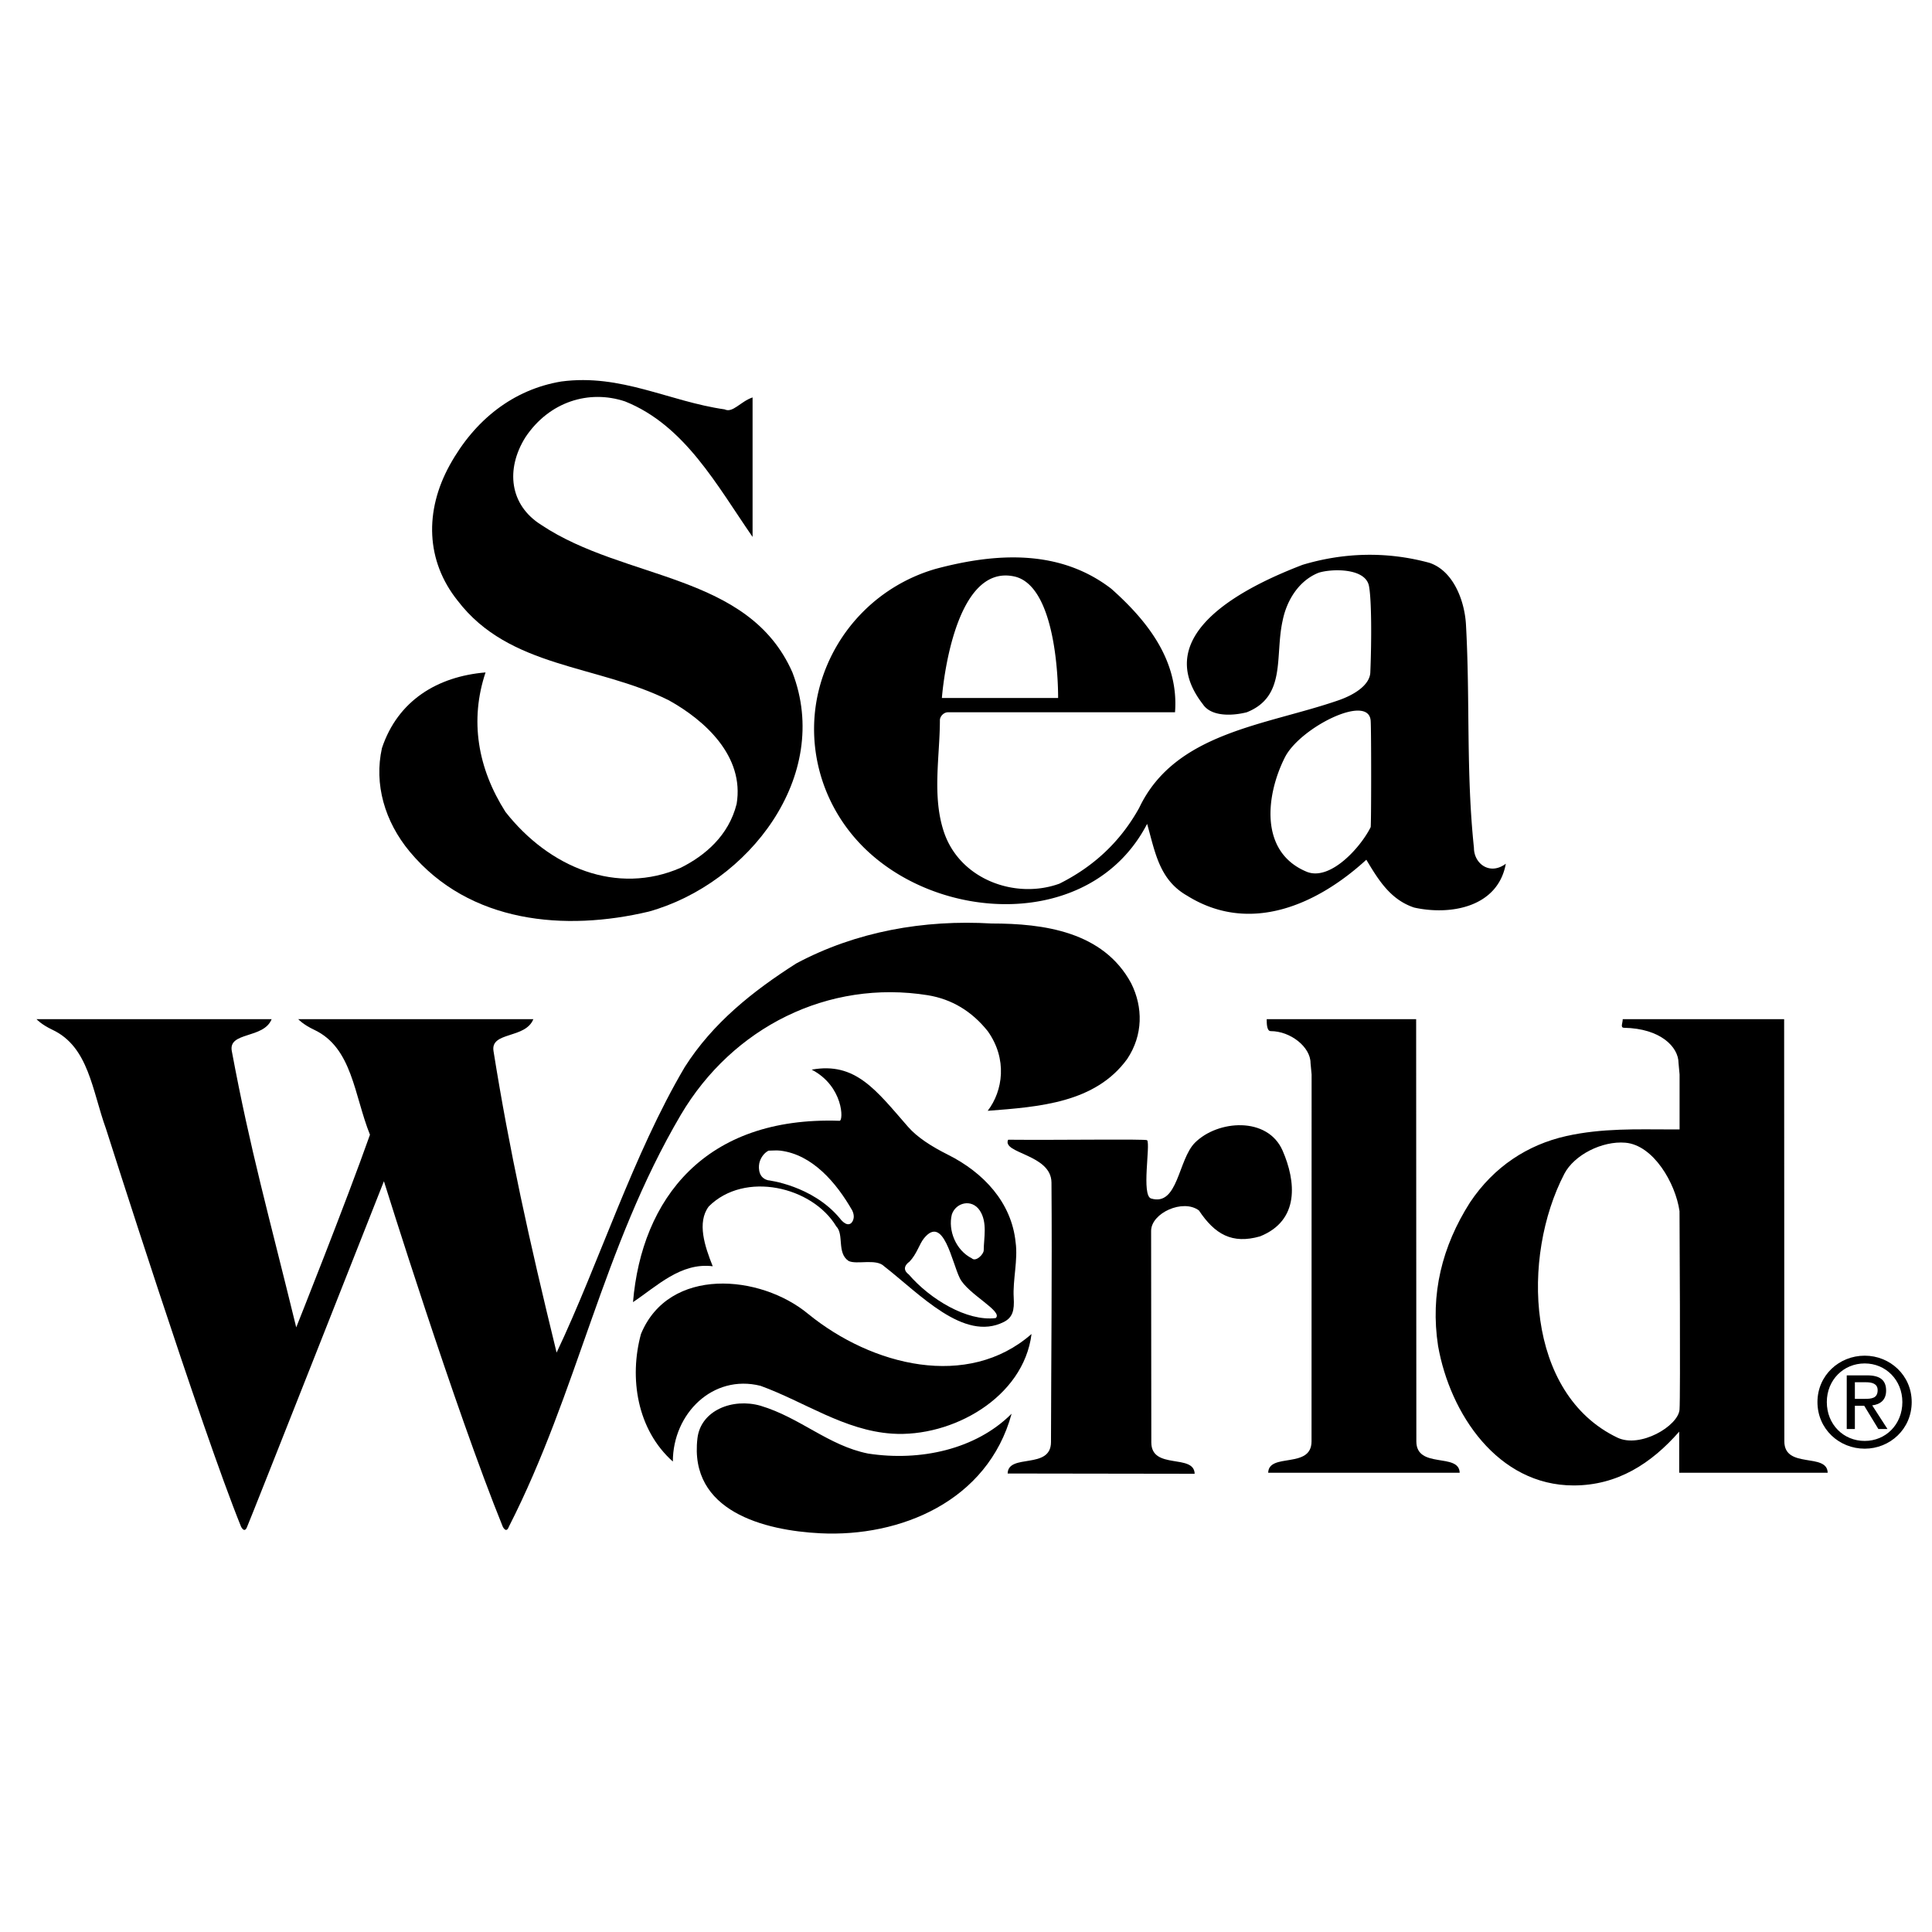 <svg xmlns="http://www.w3.org/2000/svg" width="2500" height="2500" viewBox="0 0 192.756 192.756"><g fill-rule="evenodd" clip-rule="evenodd"><path fill="#fff" fill-opacity="0" d="M0 0h192.756v192.756H0V0z"/><path d="M40.889 84.981c-2.521-3.024-3.579-6.76-2.784-10.338 1.59-4.771 5.567-7.157 10.338-7.555-1.591 4.771-.795 9.542 1.988 13.917 4.375 5.567 11.134 8.351 17.496 5.567 2.386-1.193 4.771-3.181 5.567-6.362.795-4.771-3.181-8.351-6.759-10.338-7.157-3.579-15.905-3.181-21.074-9.941-3.181-3.976-3.314-8.946-.796-13.519 2.501-4.541 6.362-7.555 11.134-8.35 5.964-.795 10.736 1.988 16.303 2.783.795.398 1.591-.795 2.783-1.193v13.917c-3.579-5.169-6.76-11.133-12.724-13.519-3.579-1.193-7.555 0-9.941 3.578-1.988 3.182-1.59 6.76 1.59 8.748 8.351 5.566 20.677 4.771 25.051 14.712 3.976 10.338-4.374 21.074-14.314 23.857-8.351 1.989-17.894 1.194-23.858-5.964z"/><path d="M147.055 84.584c-.795-7.555-.373-14.682-.795-22.267-.133-2.386-1.26-5.368-3.645-6.164-4.375-1.193-8.682-.994-12.658.199-5.17 1.988-15.508 6.759-9.941 13.917.797 1.193 2.783 1.193 4.375.795 3.977-1.59 2.783-5.567 3.578-9.146.398-1.988 1.59-3.977 3.578-4.771 1.193-.397 4.682-.544 5.037 1.326.26 1.36.266 5.368.133 8.615-.049 1.192-1.459 2.187-3.182 2.783-7.256 2.512-16.303 3.181-19.881 10.736-1.988 3.579-4.771 5.965-7.953 7.555-4.373 1.59-9.94-.398-11.53-5.169-1.193-3.578-.398-7.555-.398-11.134 0-.397.398-.795.795-.795h22.664c.398-5.169-2.783-9.146-6.361-12.326-5.17-3.977-11.531-3.579-17.496-1.988a16.819 16.819 0 0 0-11.531 11.531c-1.59 5.566-.095 11.619 3.977 15.905 7.555 7.953 23.062 8.748 28.628-1.988.795 2.783 1.193 5.566 3.977 7.157 6.361 3.976 13.121.795 17.893-3.579 1.193 1.988 2.387 3.977 4.771 4.771 3.58.796 8.352 0 9.146-4.374-1.591 1.194-3.181.001-3.181-1.589zm-45.727-27.039c4.373 1.193 4.24 12.095 4.24 12.095H93.972s.994-13.685 7.356-12.095zm35.422 24.984c-1.037 2.074-4.074 5.408-6.396 4.44-4.77-1.988-4.025-7.72-2.16-11.407 1.494-2.959 8.332-6.398 8.557-3.67.069.862.065 10.505-.001 10.637z"/><path d="M24.05 152.315s.345.73.61.002c.194-.38 13.644-34.466 13.644-34.466s7.083 22.717 11.857 34.464c0 0 .345.73.61.002 6.896-13.523 9.331-27.79 17.156-41.093 5.169-8.748 14.712-13.52 24.653-11.929 2.385.397 4.373 1.591 5.964 3.579 1.988 2.783 1.523 5.964 0 7.952 5.168-.397 10.736-.796 13.916-5.169 1.592-2.386 1.592-5.17.398-7.555-2.783-5.169-8.748-5.965-13.918-5.965-6.759-.397-13.519.795-19.483 3.977-4.374 2.783-8.35 5.964-11.133 10.338-5.169 8.748-8.549 19.55-12.791 28.496-2.783-11.398-4.705-20.146-6.296-30.087-.314-1.963 3.181-1.192 3.977-3.181h-23.46s.464.53 1.59 1.061c3.81 1.792 3.976 6.494 5.567 10.471-2.386 6.76-7.356 19.219-7.356 19.219-2.784-11.398-4.573-17.628-6.429-27.569-.365-1.954 3.181-1.192 3.976-3.181H3.643s.464.53 1.59 1.061c3.622 1.704 3.951 6.038 5.342 9.879.002 0 9.526 29.977 13.475 39.694zM130.852 143.807c-.006 2.783-4.275 1.094-4.324 3.132h19.105c-.049-2.038-4.316-.349-4.324-3.132l-.02-42.125h-14.91c0 .397 0 1.193.396 1.193 1.988 0 3.977 1.59 3.977 3.181.037.382.072.763.107 1.145l-.007 36.606z"/><path d="M182.348 146.938c-.049-2.038-4.318-.349-4.324-3.132l-.02-42.125H161.9c0 .397-.266.854.131.861 3.646.066 5.436 1.922 5.436 3.513.037.382.072.763.105 1.145v5.482h-1.033c-3.115 0-6.695-.139-10.273.663-3.844.861-7.223 3.048-9.607 6.627-2.785 4.374-3.977 9.146-3.182 14.314 1.193 6.76 5.953 13.917 13.52 13.917 4.373 0 7.754-2.187 10.537-5.368v4.103h14.814zm-20.979-3.505c-9.145-4.374-9.598-18.02-5.301-26.31.98-1.895 3.777-3.313 6.096-3.115 2.803.24 5.004 4.043 5.402 6.826 0 0 .105 18.651 0 19.815-.148 1.633-3.927 3.869-6.197 2.784zM81.844 152.976c-5.574-.278-13.122-2.187-12.26-9.477.33-2.792 3.512-4.043 6.295-3.247 3.976 1.192 6.76 3.976 10.736 4.771 5.169.795 10.736-.398 14.314-3.977-2.384 8.749-11.132 12.327-19.085 11.93z"/><path d="M89.001 143.035c-4.761-.317-8.748-3.182-13.122-4.771-4.771-1.193-8.748 2.783-8.748 7.555-3.579-3.181-4.374-8.351-3.182-12.725 2.784-6.76 11.929-5.964 16.701-1.988 6.361 5.17 15.904 7.556 22.266 1.988-.793 6.362-7.95 10.339-13.915 9.941z"/><path d="M101.328 123.949c-.398-3.977-3.203-6.97-6.76-8.748-1.59-.796-3.034-1.703-3.976-2.783-3.181-3.646-5.235-6.495-9.609-5.699 3.181 1.656 3.181 5.116 2.783 5.103-13.453-.464-19.749 7.82-20.61 18.092 2.386-1.591 4.771-3.977 7.953-3.579-.795-1.987-1.59-4.373-.398-5.964 3.579-3.578 10.338-1.988 12.725 1.988.795.795.033 2.65 1.226 3.446.795.397 2.75-.266 3.546.529 3.578 2.784 7.952 7.556 11.928 5.567.898-.449 1.08-1.16 1.002-2.45-.105-1.724.438-3.766.19-5.502zm-16.402-1.922c-.497.431-1.126-.464-1.126-.464-2.75-3.314-7.19-3.811-7.19-3.811-1.16-.299-.857-1.683-.857-1.683.096-.477.435-1.022.924-1.267.397 0 .798-.05 1.192 0 3.181.397 5.567 3.181 7.158 5.964.396.83-.101 1.261-.101 1.261zm10.04-.862c.398-1.192 1.988-1.59 2.784-.397.795 1.193.396 2.783.396 3.977 0 .397-.795 1.192-1.193.795-1.589-.796-2.385-2.784-1.987-4.375zm4.374 10.339c-2.856.356-6.551-1.883-8.674-4.352-.895-.663.069-1.271.069-1.271.743-.772.982-1.756 1.448-2.331 1.954-2.413 2.783 2.386 3.579 3.977.794 1.591 4.373 3.314 3.578 3.977z"/><path d="M100.533 147.012c.049-2.038 4.316-.35 4.324-3.132.02-8.801.115-17.11.049-25.896-.021-2.84-4.971-2.883-4.324-4.274 4.971.05 13.762-.087 13.867.05.348.452-.596 5.517.398 5.815 2.693.808 2.684-3.877 4.373-5.567 2.268-2.267 7.252-2.645 8.748.796 1.326 3.048 1.723 6.958-2.254 8.549-2.783.795-4.506-.199-6.096-2.585-1.592-1.192-4.771.26-4.771 2.038 0 1.884.02 21.101.02 21.101.006 2.782 4.273 1.094 4.324 3.132-3.976-.001-18.564-.027-18.658-.027zM186.043 135.256c-2.553 0-4.715 1.964-4.715 4.628 0 2.688 2.162 4.651 4.715 4.651 2.527 0 4.688-1.964 4.688-4.651-.001-2.664-2.161-4.628-4.688-4.628zm0 8.506c-2.125 0-3.781-1.645-3.781-3.878 0-2.197 1.656-3.854 3.781-3.854 2.098 0 3.756 1.657 3.756 3.854 0 2.233-1.658 3.878-3.756 3.878z"/><path d="M186.791 140.215c.785-.098 1.387-.516 1.387-1.473 0-1.056-.625-1.522-1.891-1.522h-2.037v5.352h.811v-2.319h.932l1.412 2.319h.908l-1.522-2.357zm-1.73-.651v-1.657h1.104c.566 0 1.168.123 1.168.786 0 .822-.615.871-1.303.871h-.969z"/></g></svg>

